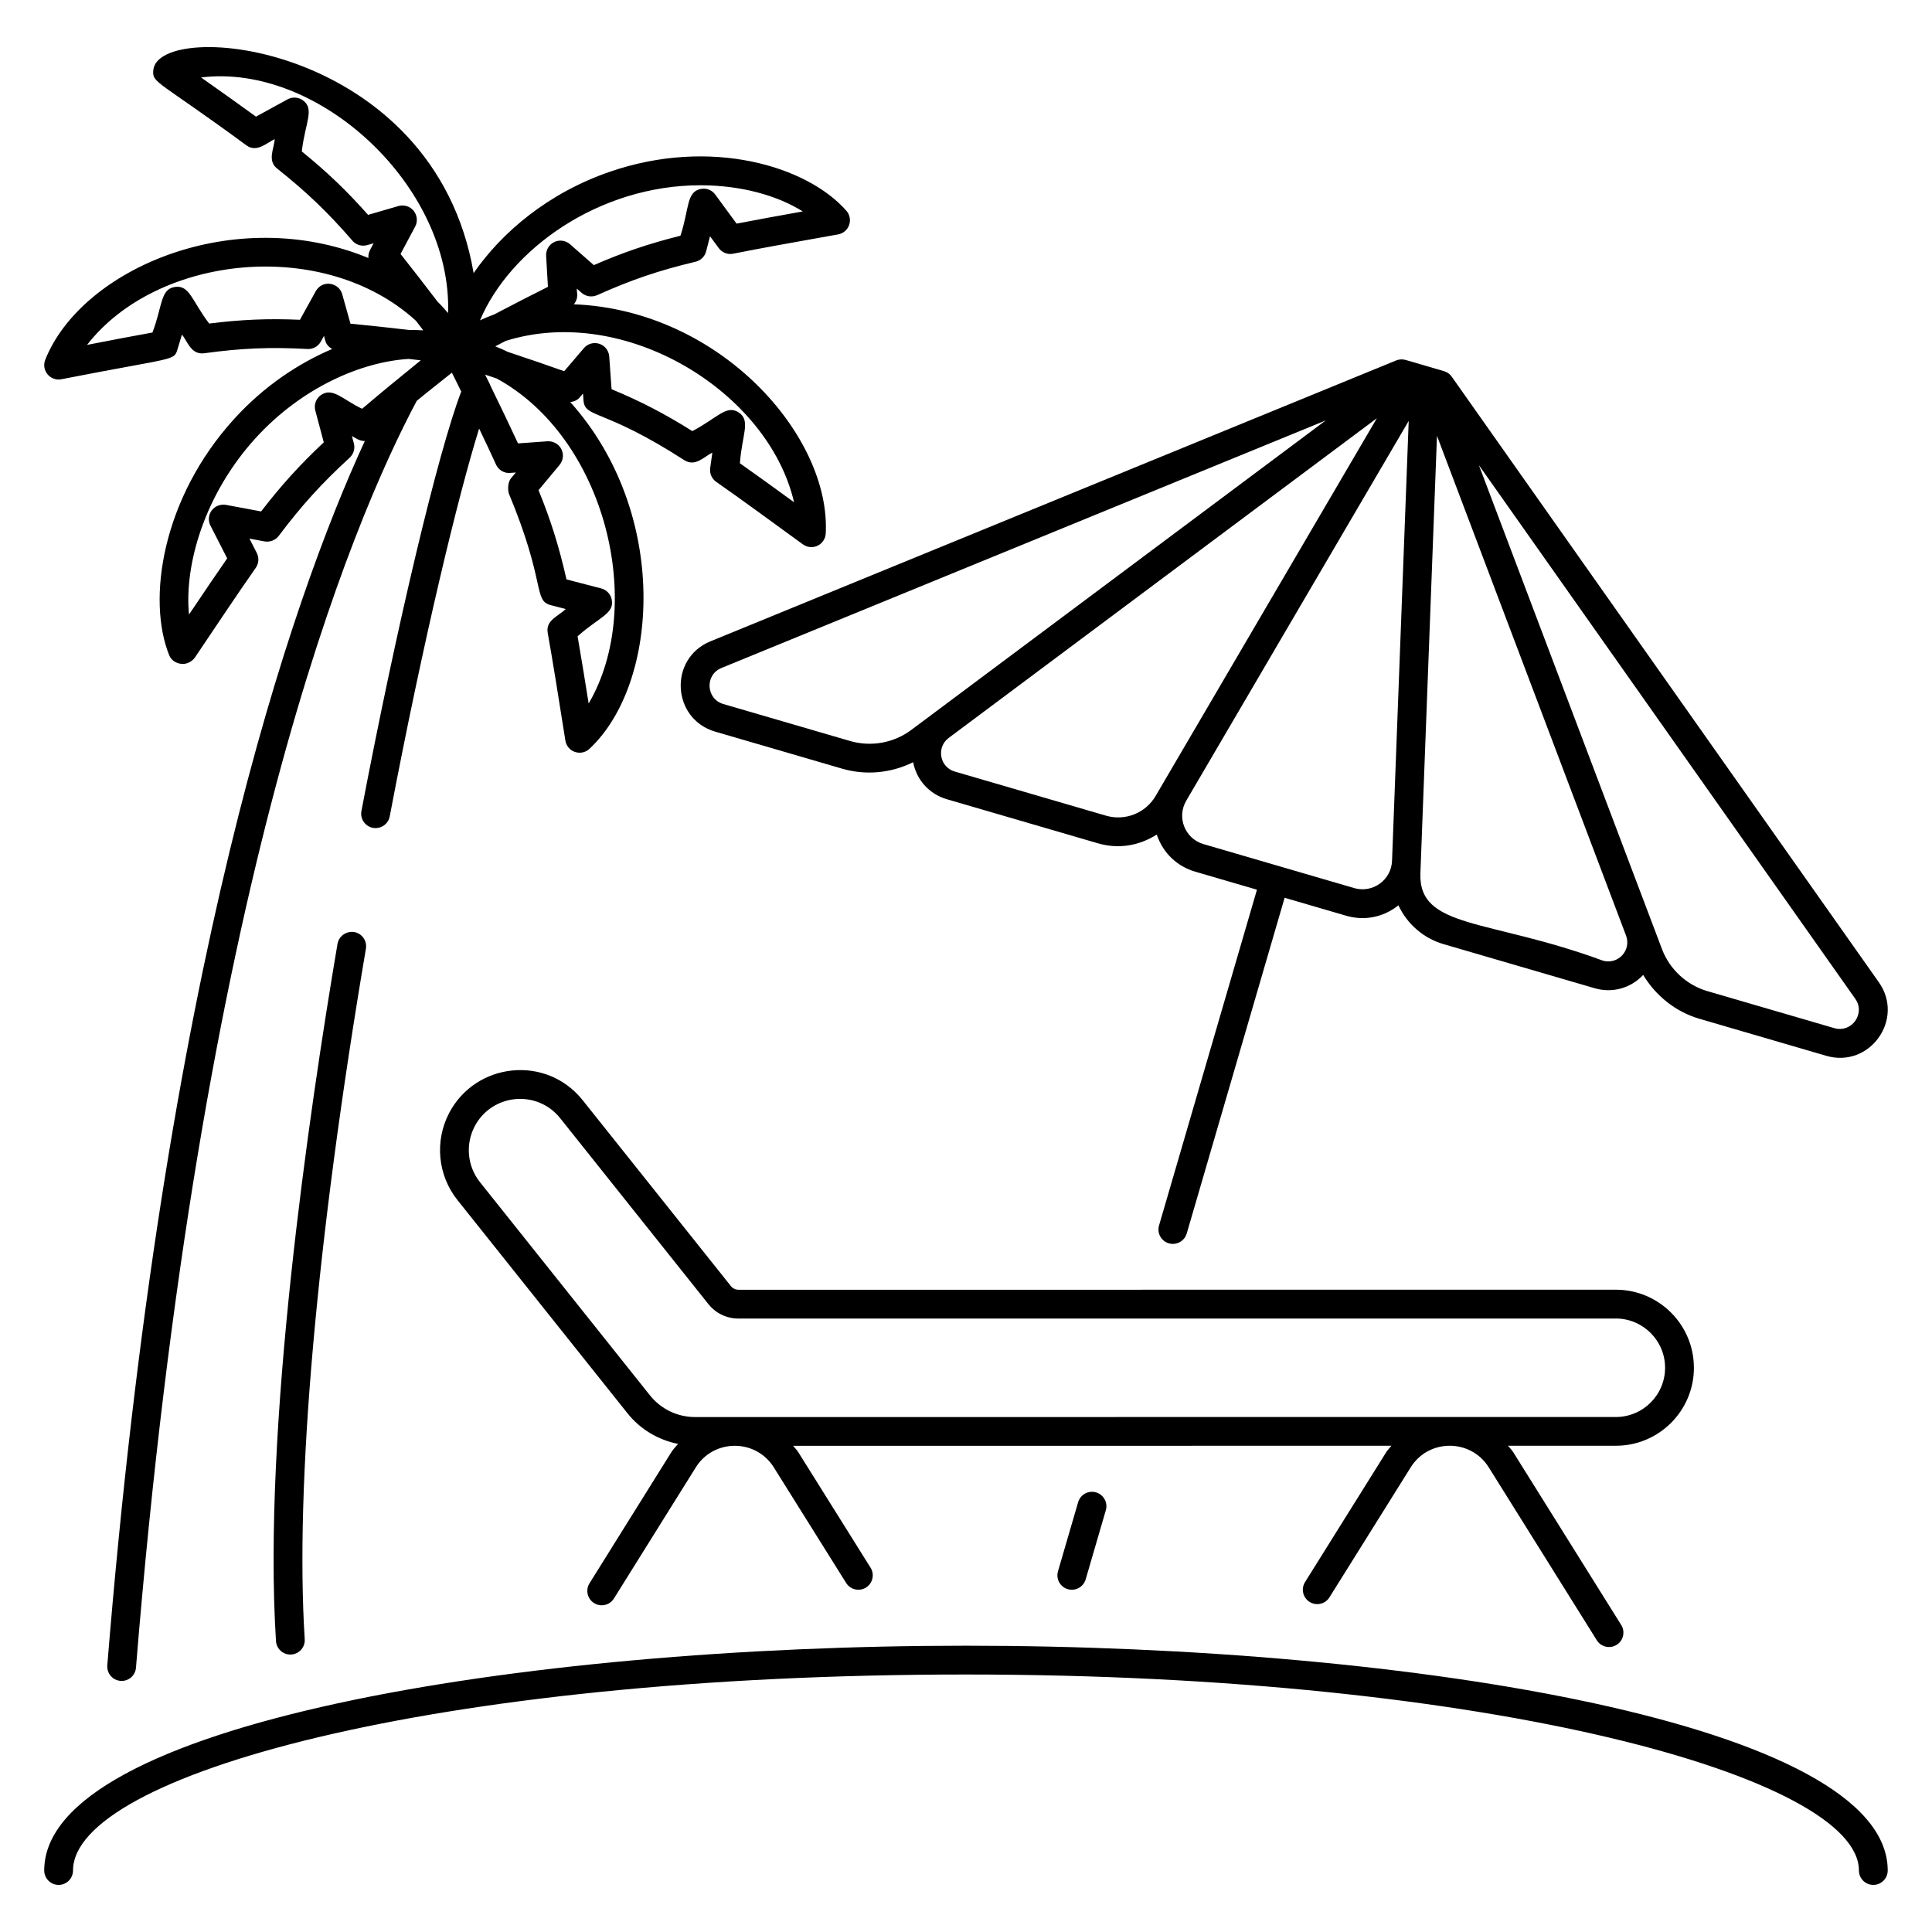 <?xml version="1.0" encoding="UTF-8"?>
<!-- Uploaded to: SVG Repo, www.svgrepo.com, Generator: SVG Repo Mixer Tools -->
<svg fill="#000000" width="800px" height="800px" version="1.1" viewBox="144 144 512 512" xmlns="http://www.w3.org/2000/svg">
 <g>
  <path d="m627.97 423.8c11.539 3.363 20.859-9.699 13.934-19.504l-113.18-160.47c-0.492-0.707-1.215-1.223-2.051-1.465-9.832-2.867-9.879-2.883-10.16-2.969-0.836-0.238-1.715-0.195-2.519 0.129l-181.71 74.434c-11.156 4.578-10.25 20.586 1.262 23.941l33.613 9.805c6.156 1.801 12.844 1.254 18.836-1.703 0.898 4.699 4.289 8.449 8.895 9.797l40.055 11.684c5.188 1.52 10.688 0.82 15.602-2.309 1.785 5.199 5.652 8.508 10.242 9.848l16.316 4.762-25.949 88.984c-0.59 2.023 0.574 4.144 2.602 4.734 0.359 0.105 0.715 0.152 1.066 0.152 1.656 0 3.176-1.082 3.668-2.746l25.949-88.984 16.281 4.75c4.543 1.328 9.559 0.652 13.879-2.746 2.277 4.867 6.535 8.703 11.977 10.289l40.047 11.684c4.648 1.359 9.555-0.008 12.832-3.531 3.356 5.539 8.617 9.789 14.906 11.621zm-258.67-83.422-33.613-9.805c-4.582-1.34-4.953-7.723-0.5-9.547l160.16-65.613-109.87 82.043c-4.609 3.445-10.66 4.523-16.176 2.922zm67.781 19.777-40.047-11.684c-4.039-1.172-4.945-6.43-1.617-8.914 40.512-30.25 83.91-62.648 113.47-84.723-32.02 54.668 33.551-57.277-58.621 100.08-2.664 4.562-8.059 6.734-13.184 5.242zm65.781 19.191c-1.117-0.328-41.359-12.066-39.934-11.652-4.91-1.434-7.141-7.098-4.562-11.496 2.773-4.734 56.016-95.633 58.957-100.65-0.496 13.129-3.984 105.05-4.418 116.57-0.191 5.109-5.137 8.66-10.043 7.234zm65.898 19.227c-30.336-11.188-48.902-8.336-48.336-23.195 0.16-4.223 4.176-110.15 4.391-115.88l50.102 132.43c1.48 3.914-2.121 7.816-6.156 6.652zm15.676-3.07-48.523-128.25 99.758 141.44c2.75 3.902-0.922 9.105-5.562 7.777l-33.613-9.805c-5.512-1.602-10.023-5.777-12.059-11.156z"/>
  <path d="m429.72 542.09-5.344 18.324c-0.59 2.023 0.574 4.144 2.602 4.734 2 0.582 4.129-0.555 4.734-2.594l5.344-18.324c0.59-2.023-0.574-4.144-2.602-4.734-2.043-0.594-4.137 0.574-4.734 2.594z"/>
  <path d="m592.9 506.47c0-11.406-9.273-20.684-20.68-20.684l-232.52 0.008h-0.008c-0.773 0-1.5-0.355-1.992-0.961l-39.27-49.25c-9.656-12.125-28.375-10.051-35.41 3.394-3.883 7.449-3.019 16.504 2.223 23.066l45.031 56.473c3.418 4.285 8.168 7.086 13.422 8.133-0.605 0.723-1.277 1.379-1.785 2.199l-21.684 34.734c-1.117 1.785-0.574 4.141 1.215 5.258 1.77 1.105 4.129 0.586 5.254-1.219l21.691-34.742c2.199-3.543 5.977-5.656 10.137-5.727h0.402c4.16 0.07 7.945 2.184 10.152 5.738l19.16 30.613c1.125 1.797 3.473 2.328 5.262 1.211 1.781-1.117 2.324-3.473 1.207-5.258l-19.152-30.605c-0.395-0.633-0.926-1.121-1.379-1.699l158.57-0.008c-0.453 0.574-0.988 1.066-1.379 1.695l-21.52 34.43c-1.117 1.789-0.574 4.144 1.215 5.258 1.773 1.117 4.137 0.586 5.254-1.211l21.527-34.438c4.746-7.648 15.941-7.656 20.703 0.008l28.625 45.801c1.125 1.805 3.5 2.32 5.254 1.211 1.789-1.113 2.332-3.469 1.215-5.258l-28.617-45.793c-0.395-0.637-0.934-1.129-1.387-1.707h28.582c11.414 0.004 20.688-9.273 20.688-20.672zm-321.7-49.18c-3.356-4.207-3.906-10.008-1.418-14.777 4.551-8.695 16.539-9.863 22.676-2.172l39.27 49.258c1.953 2.438 4.852 3.832 7.945 3.832h0.023l232.52-0.008c7.195 0 13.047 5.856 13.047 13.051 0 7.195-5.852 13.047-13.047 13.047-124.39 0.004-123.63 0.004-244.01 0.012-4.68 0-9.043-2.102-11.973-5.766z"/>
  <path d="m155.99 239.34c-0.516 1.301-0.285 2.777 0.609 3.852 0.73 0.887 1.812 1.383 2.938 1.383 0.246 0 0.484-0.023 0.73-0.07l1.148-0.223c28.957-5.656 28.684-4.613 29.617-7.695l1.184-3.906c1.449 1.684 2.375 5.383 5.867 4.941 9.914-1.359 17.578-1.684 27.598-1.125 1.387 0 2.668-0.758 3.34-1.973l0.836-1.504 0.371 1.34c0.266 0.957 0.961 1.637 1.789 2.129-8.934 3.812-17.969 9.777-25.875 18.438-19.234 21.066-23.258 48.055-17.281 62.758 0.527 1.305 1.812 2.109 3.215 2.25 0.121 0.016 0.23 0.02 0.352 0.02 1.289 0 2.559-0.719 3.281-1.793 6.523-9.723 11.645-17.363 16.07-23.684 0.812-1.16 0.918-2.672 0.277-3.93l-1.953-3.816 4.004 0.75c1.41 0.234 2.871-0.301 3.75-1.453 6.148-8.16 11.422-13.965 18.793-20.719 0.223-0.207 0.441-0.461 0.609-0.719 0.609-0.914 0.797-2.039 0.516-3.098l-0.516-1.93c0.785 0.379 1.898 1.32 3.418 1.312-19.59 42.539-53.27 139.54-68.242 324.46-0.172 2.102 1.395 3.945 3.496 4.113 0.105 0.008 0.207 0.012 0.312 0.012 1.969 0 3.637-1.512 3.793-3.508 16.879-208.3 57.379-303.8 74.41-335.73 1.863-1.535 3.848-3.113 5.934-4.773 1.098-0.871 2.223-1.766 3.375-2.691l0.113 0.242c0.285 0.547 0.531 1.059 0.805 1.598 0.52 1.062 1.059 2.156 1.555 3.168-6.141 16.051-17.09 61.992-26.445 111.16-0.395 2.07 0.969 4.066 3.035 4.461 2.078 0.375 4.07-0.969 4.465-3.039 8.969-47.117 18.078-84.746 23.691-102.78 1.648 3.441 3.184 6.691 4.531 9.66 0.688 1.379 2.168 2.246 3.691 2.098l1.5-0.109-1.297 1.555c-0.773 0.938-0.871 2.758-0.582 3.941 9.941 23.832 6.445 28.438 11.129 29.652l3.981 1.031c-1.945 1.906-5.371 2.953-4.777 6.312 1.355 7.586 2.797 16.652 4.68 28.551 0.223 1.395 1.191 2.551 2.527 3.008 0.41 0.141 0.828 0.207 1.246 0.207 0.953 0 1.887-0.355 2.602-1.023 18.555-17.297 21.316-62.445-5.078-91.902 0.934-0.105 1.828-0.445 2.477-1.203l0.902-1.051 0.121 1.746c0.352 4.914 5.129 1.969 26.738 15.918 2.945 1.871 5.391-1.086 7.41-1.996l-0.566 4.074c-0.203 1.422 0.418 2.832 1.594 3.656 6.188 4.32 13.457 9.625 22.969 16.562 0.664 0.484 1.453 0.734 2.25 0.734 0.559 0 1.117-0.121 1.641-0.367 1.262-0.602 2.094-1.844 2.168-3.246 1.367-25.762-27.891-59.191-66.75-60.738 1.395-1.766 0.719-3.043 0.789-4.148l1.281 1.121c1.117 0.988 2.734 1.215 4.113 0.605 9.012-4.051 16.324-6.535 26.074-8.859 1.379-0.328 2.461-1.398 2.809-2.773l1.016-3.984 2.312 3.148c0.879 1.195 2.379 1.789 3.824 1.484 7.207-1.434 15.789-2.969 26.621-4.902l1.18-0.207c1.355-0.242 2.477-1.195 2.93-2.496s0.18-2.746-0.738-3.781c-10.43-11.867-35.945-19.512-62.617-10.348-16.332 5.609-28.656 16.008-36.156 26.879-10.484-61.082-83.531-67.672-84.887-53.805-0.363 3.508 1.141 2.641 24.656 19.934 2.832 2.109 5.559-0.836 7.523-1.613-0.176 2.473-2.023 5.672 0.625 7.769 7.863 6.246 13.457 11.602 20.141 19.324 0.977 0.984 2.422 1.344 3.766 0.965l1.664-0.484-0.781 1.469c-0.465 0.863-0.68 1.68-0.59 2.441-35.379-14.602-75.988 2.773-85.645 26.965zm72.918 9.461c-1.215 0.941-1.746 2.516-1.348 3.996l2.242 8.43c-6.32 5.93-11.219 11.324-16.609 18.309l-9.324-1.742c-1.418-0.238-2.891 0.309-3.758 1.473-0.871 1.164-1.008 2.727-0.344 4.019l4.441 8.688c-2.973 4.281-6.269 9.156-10.125 14.891-1.289-13.281 4.191-32.008 17.691-46.801 12.273-13.445 28.07-20.195 40.547-20.945 1.07 0.125 2.062 0.238 3.184 0.371-5.938 4.816-11.012 8.977-15.531 12.836-4.941-2.242-7.879-5.973-11.066-3.523zm71.094 81.637c-1.09-6.793-2.035-12.641-2.938-17.812 5.75-5.133 9.832-5.992 9.043-9.766-0.289-1.422-1.371-2.555-2.773-2.918l-9.207-2.391c-1.992-8.77-4.195-15.797-7.41-23.645l5.582-6.711c0.977-1.18 1.156-2.824 0.453-4.188-0.691-1.355-2.156-2.137-3.668-2.062l-7.805 0.562c-2.086-4.512-4.531-9.594-7.371-15.422-0.02-0.051-0.008-0.102-0.031-0.152-0.418-0.867-0.887-1.766-1.324-2.652 1.086 0.359 2.035 0.68 3.07 1.027 28.836 15.738 39.668 59.992 24.379 86.129zm54.426-53.344c-5.441-3.961-10.137-7.363-14.344-10.324 0.539-7.582 2.965-11.309-0.328-13.473-3.293-2.133-5.648 1.496-12.285 4.949-7.336-4.613-13.688-7.902-21.402-11.105l-0.617-8.676c-0.113-1.547-1.148-2.871-2.617-3.356-1.492-0.484-3.086-0.031-4.094 1.148l-5.227 6.117c-4.375-1.566-9.336-3.254-15.016-5.148-1.094-0.57-2.164-0.98-3.246-1.441 0.961-0.504 1.797-0.941 2.715-1.422 31.602-9.969 69.668 13.41 76.461 42.73zm-24.816-83.996c10.766 0 20.402 2.711 27.129 6.934-6.695 1.199-12.457 2.246-17.539 3.234l-5.656-7.711c-0.871-1.188-2.305-1.766-3.809-1.488-3.875 0.758-3.051 5.191-5.406 12.402-8.43 2.113-15.23 4.422-22.961 7.793l-6.312-5.543c-1.156-1.016-2.797-1.238-4.195-0.562-1.379 0.676-2.223 2.113-2.133 3.652l0.477 8.207c-4.18 2.074-9.004 4.574-14.32 7.356-1.309 0.441-2.477 0.984-3.68 1.512 7.93-18.809 31.477-35.785 58.406-35.785zm-79.465 18.211 3.867-7.242c0.73-1.352 0.566-3.012-0.395-4.203-0.969-1.195-2.562-1.688-4.031-1.262l-8.043 2.34c-5.664-6.394-10.848-11.352-17.57-16.816 0.898-7.66 3.481-11.227 0.289-13.543-1.191-0.859-2.781-0.957-4.07-0.254l-8.355 4.586c-4.195-3.059-8.984-6.457-14.551-10.387 31.215-3.871 66.527 28.844 65.461 62.438-0.883-1.004-1.734-2.004-2.75-2.973-3.637-4.754-6.949-9.047-9.852-12.684zm4.078 17.695c0.656 0.855 1.258 1.641 1.941 2.539-1.164-0.043-2.297-0.125-3.519-0.07-5.867-0.68-11.051-1.254-15.77-1.695l-2.184-7.797c-0.418-1.492-1.691-2.582-3.234-2.762-1.535-0.215-3.027 0.582-3.781 1.945l-4.188 7.582c-8.453-0.375-15.543-0.066-24.055 0.996-4.531-5.914-5.164-10.262-9.066-9.699-3.906 0.566-3.293 5.043-5.965 12.078-5.047 0.902-10.742 1.992-17.34 3.281 18.543-23.895 62.738-28.668 87.16-6.398z"/>
  <path d="m237.85 391c-2.043-0.305-4.047 1.043-4.406 3.129-7.617 44.965-19.859 128.76-16.305 184.77 0.125 2.019 1.812 3.574 3.801 3.574 0.082 0 0.164-0.004 0.246-0.008 2.109-0.133 3.703-1.949 3.57-4.051-2.602-40.941 3.152-105.94 16.215-183.01 0.355-2.086-1.047-4.055-3.121-4.406z"/>
  <path d="m399.99 580.13c-118.41 0-244.27 20.875-244.27 59.57 0 2.109 1.707 3.816 3.816 3.816 2.109 0 3.816-1.707 3.816-3.816 0-25.082 95.09-51.938 236.64-51.938 139.45 0 236.64 27.371 236.64 51.938 0 2.109 1.707 3.816 3.816 3.816 2.109 0 3.816-1.707 3.816-3.816 0.004-38.695-125.85-59.57-244.27-59.57z"/>
 </g>
</svg>
